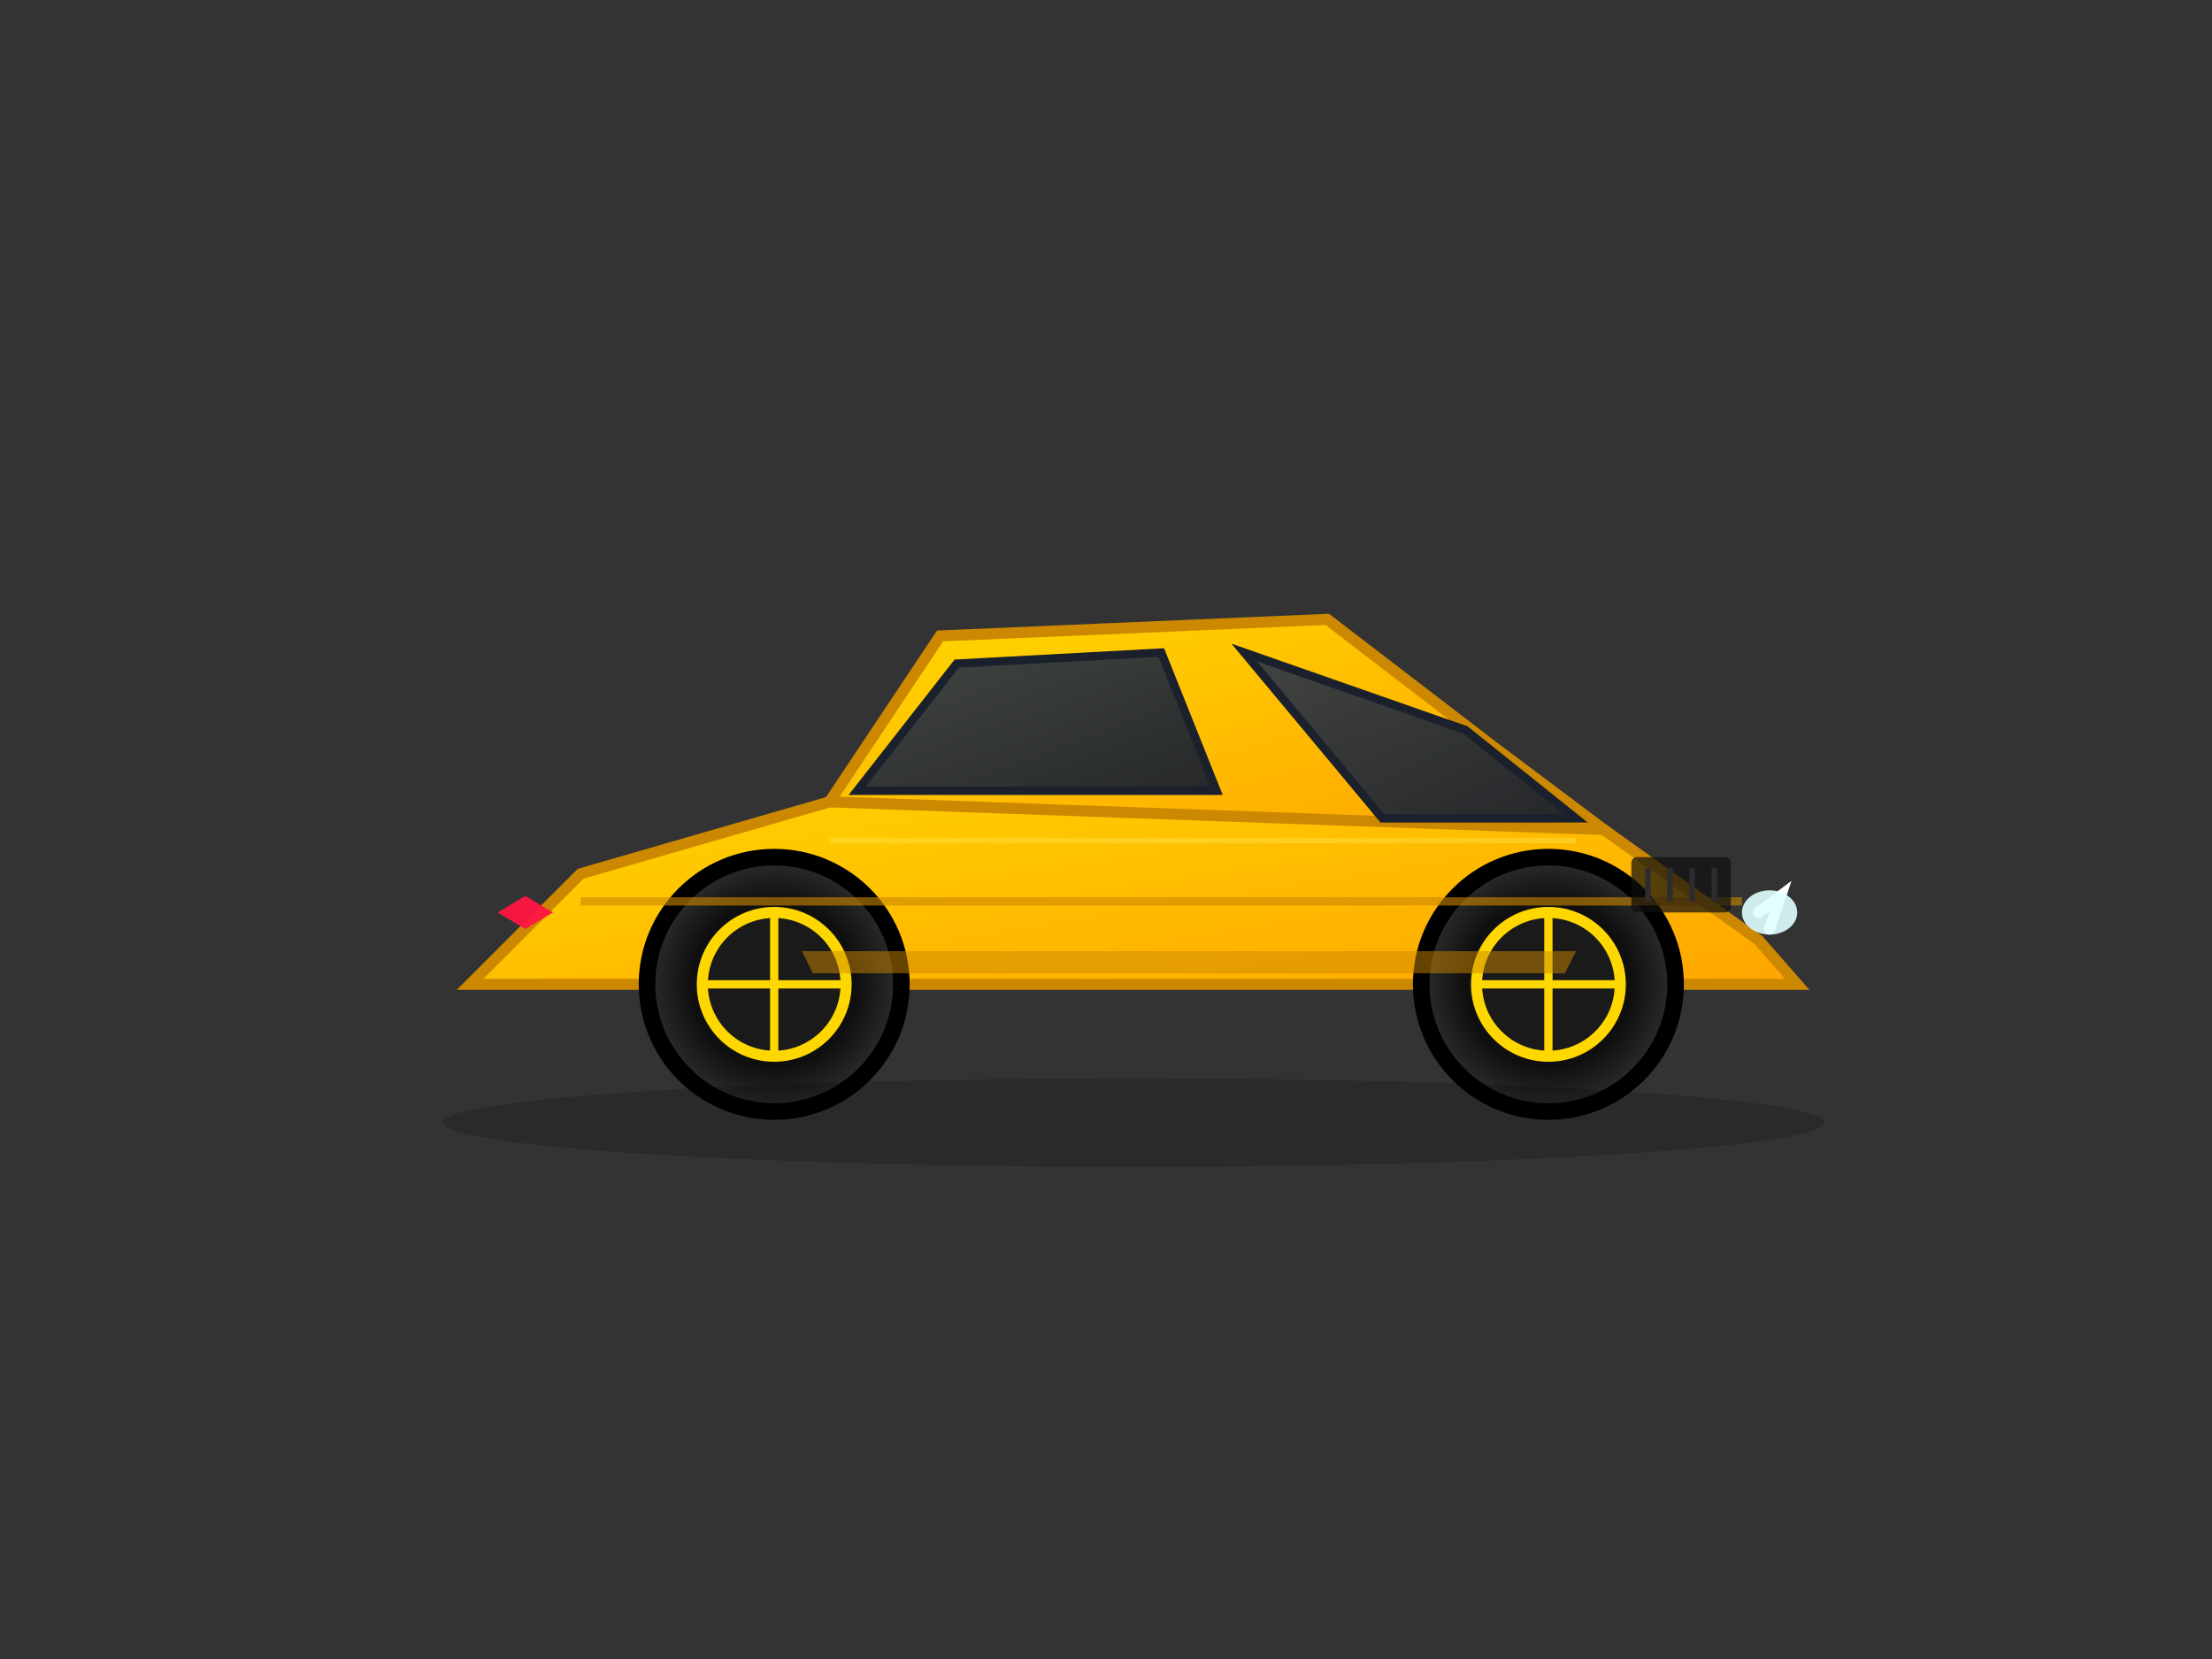 <svg width="400" height="300" viewBox="0 0 400 300" fill="none" xmlns="http://www.w3.org/2000/svg">
  <rect x="0" y="0" width="400" height="300" fill="#333333" stroke="none"/>
  <defs>
    <linearGradient id="lamboBody" x1="0%" y1="0%" x2="100%" y2="100%">
      <stop offset="0%" style="stop-color:#FFD700;stop-opacity:1" />
      <stop offset="100%" style="stop-color:#FFA500;stop-opacity:1" />
    </linearGradient>
    <linearGradient id="lamboWindow" x1="0%" y1="0%" x2="100%" y2="100%">
      <stop offset="0%" style="stop-color:#2D3748;stop-opacity:0.9" />
      <stop offset="100%" style="stop-color:#1A202C;stop-opacity:0.95" />
    </linearGradient>
    <radialGradient id="lamboWheel" cx="50%" cy="50%" r="50%">
      <stop offset="65%" style="stop-color:#0F0F0F;stop-opacity:1" />
      <stop offset="100%" style="stop-color:#2D2D2D;stop-opacity:1" />
    </radialGradient>
  </defs>

  <!-- Car body - aggressive wedge shape -->
  <path d="M 85 178 L 105 158 L 150 145 L 200 140 L 250 140 L 290 150 L 318 170 L 325 178 Z"
        fill="url(#lamboBody)" stroke="#CC8800" stroke-width="2"/>

  <!-- Roof - sharp Lamborghini angles -->
  <path d="M 150 145 L 170 115 L 240 112 L 270 135 L 290 150 Z"
        fill="url(#lamboBody)" stroke="#CC8800" stroke-width="2"/>

  <!-- Windows -->
  <path d="M 155 143 L 173 120 L 210 118 L 220 143 Z"
        fill="url(#lamboWindow)" stroke="#1A202C" stroke-width="1.5"/>
  <path d="M 225 118 L 265 132 L 285 148 L 250 148 Z"
        fill="url(#lamboWindow)" stroke="#1A202C" stroke-width="1.5"/>

  <!-- Front lights - aggressive Y-shape LED -->
  <path d="M 318 165 L 322 162 L 320 168" stroke="#FFF" stroke-width="2" stroke-linecap="round"/>
  <ellipse cx="320" cy="165" rx="5" ry="4" fill="#E0FFFF" opacity="0.9"/>

  <!-- Back lights -->
  <path d="M 90 165 L 95 162 L 100 165 L 95 168 Z" fill="#FF1744" opacity="0.95"/>

  <!-- Wheels - large aggressive wheels -->
  <circle cx="140" cy="178" r="23" fill="url(#lamboWheel)" stroke="#000" stroke-width="3"/>
  <circle cx="140" cy="178" r="13" fill="#1A1A1A" stroke="#FFD700" stroke-width="2"/>
  <path d="M 140 165 L 140 191 M 127 178 L 153 178" stroke="#FFD700" stroke-width="1.5"/>

  <circle cx="280" cy="178" r="23" fill="url(#lamboWheel)" stroke="#000" stroke-width="3"/>
  <circle cx="280" cy="178" r="13" fill="#1A1A1A" stroke="#FFD700" stroke-width="2"/>
  <path d="M 280 165 L 280 191 M 267 178 L 293 178" stroke="#FFD700" stroke-width="1.5"/>

  <!-- Sharp body lines -->
  <path d="M 105 163 L 315 163" stroke="#CC8800" stroke-width="1.5" opacity="0.6"/>
  <path d="M 150 152 L 285 152" stroke="#FFE44D" stroke-width="1" opacity="0.4"/>

  <!-- Air intakes -->
  <rect x="295" y="155" width="18" height="10" rx="1" fill="#0F0F0F" opacity="0.7"/>
  <line x1="298" y1="157" x2="298" y2="163" stroke="#2D2D2D" stroke-width="1"/>
  <line x1="302" y1="157" x2="302" y2="163" stroke="#2D2D2D" stroke-width="1"/>
  <line x1="306" y1="157" x2="306" y2="163" stroke="#2D2D2D" stroke-width="1"/>
  <line x1="310" y1="157" x2="310" y2="163" stroke="#2D2D2D" stroke-width="1"/>

  <!-- Side skirts -->
  <path d="M 145 172 L 285 172 L 283 176 L 147 176 Z" fill="#CC8800" opacity="0.5"/>

  <!-- Ground shadow -->
  <ellipse cx="205" cy="203" rx="125" ry="8" fill="#000" opacity="0.18"/>
</svg>

